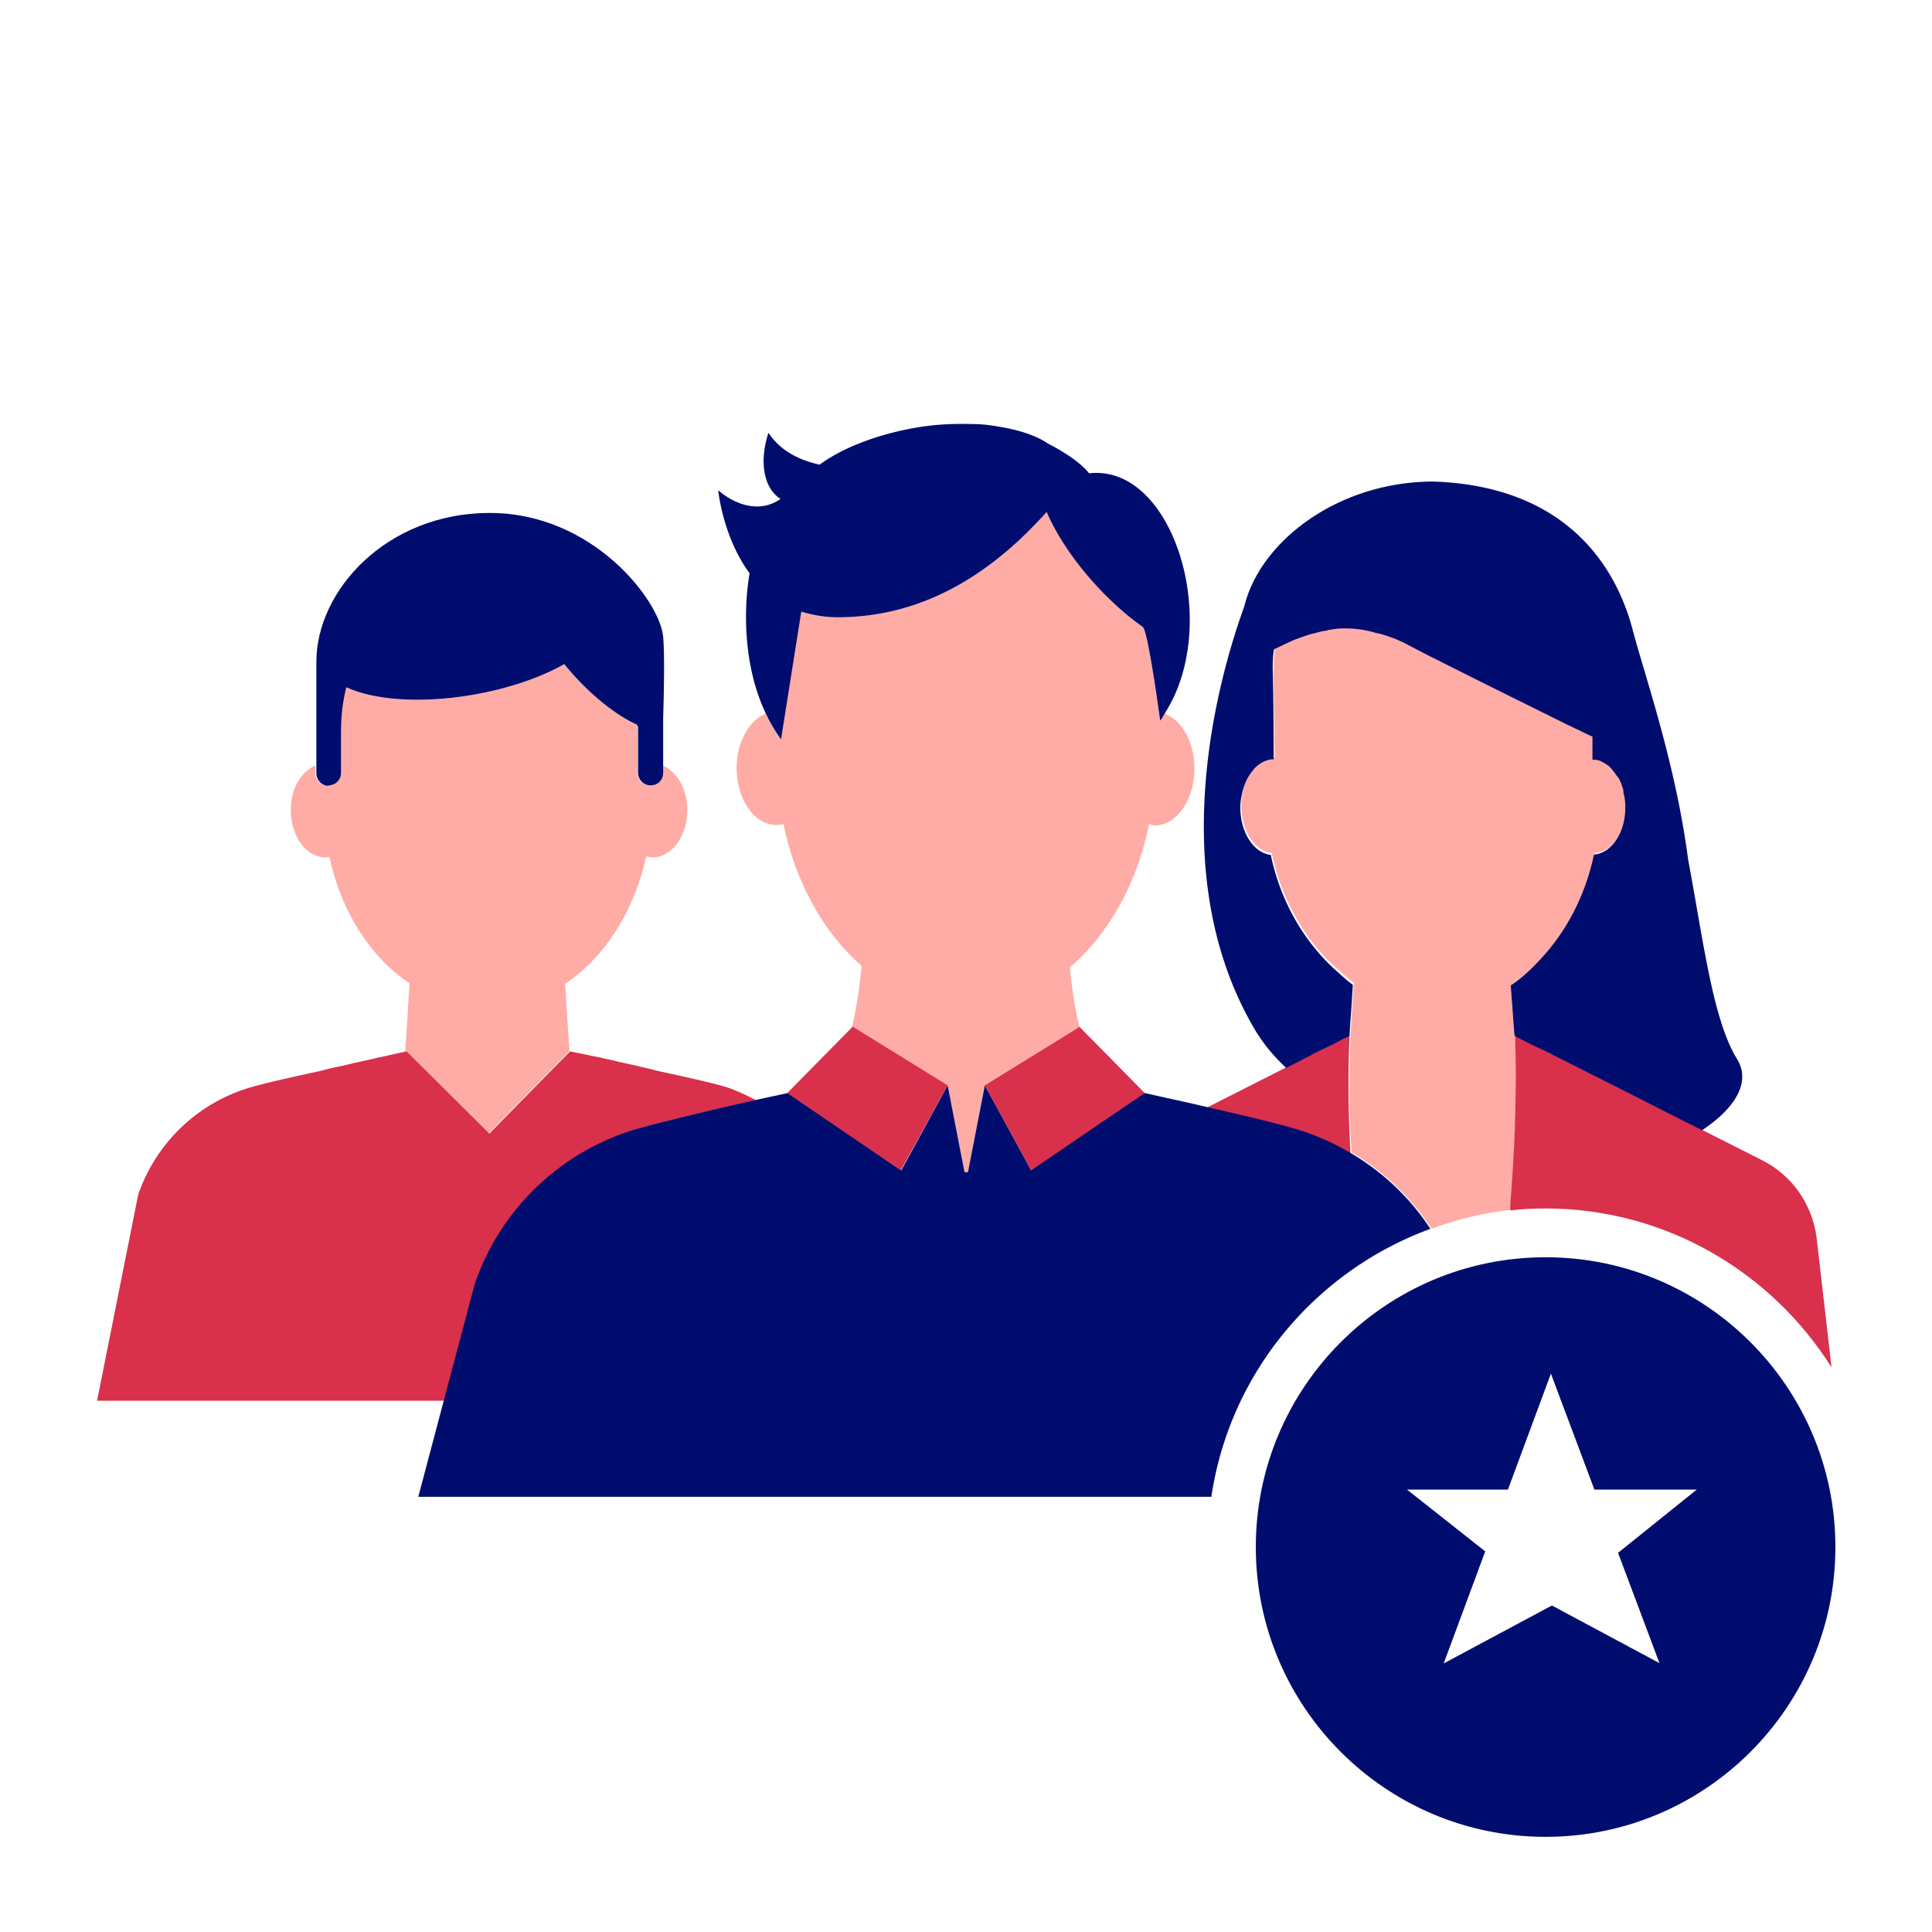 <svg xmlns="http://www.w3.org/2000/svg" viewBox="0 0 40 40" focusable="false" aria-hidden="true"><path fill="none" d="M0 0h40v40H0z"/><g><path d="M31.37 21.43c0 .06-.02-.32-.05-.63l.05.72v-.08ZM31.37 21.51c.01.35.02.73.01 1.12 0-.36 0-.75-.01-1.12M27.94 21.43v.05l.03-.5c-.02.25-.03.47-.03.44ZM26.31 17.68c.22 1 .72 1.84 1.38 2.42-.66-.58-1.16-1.42-1.38-2.42M32.02 19.73c.47-.55.83-1.24 1-2.04.01 0 .02 0 .03-.01h-.03c-.17.81-.53 1.51-1 2.06ZM27.92 22.57c0-.38 0-.75.02-1.09-.02.36-.02.73-.02 1.09" fill="none"/><path d="M31.28 24.92c.02-.26.1-1.2.11-2.29 0-.39 0-.77-.01-1.12l-.05-.72c-.02-.22-.03-.41-.03-.41.26-.18.5-.41.72-.66.47-.55.83-1.25 1-2.06h.03c.35-.05.62-.46.62-.97 0-.11-.02-.21-.04-.31v-.05c-.03-.09-.06-.18-.11-.27 0 0-.01-.02-.02-.02a.8.8 0 0 0-.16-.2l-.01-.01a.6.6 0 0 0-.19-.11s-.09-.03-.15-.03v-.48c-.07-.03-.27-.13-.55-.26-.6-.3-1.58-.78-2.47-1.23-.29-.15-.57-.29-.82-.42-.19-.1-.36-.16-.53-.21-.06-.02-.11-.03-.16-.04-.08-.02-.16-.04-.23-.05-.12-.02-.24-.03-.35-.03h-.02c-.11 0-.21.01-.31.03-.03 0-.06.02-.1.02-.07.02-.14.03-.21.05-.03 0-.06.02-.09.02-.09.03-.17.06-.26.09-.19.08-.35.16-.49.22-.02.1-.03.37-.03.4 0 .28.01 1.19.02 1.88-.06 0-.12.01-.18.04h-.02c-.01 0-.02.01-.03.02-.06.03-.12.08-.18.14 0 0 0 .01-.01.02-.11.13-.2.31-.24.51q-.03.135-.03.27c0 .52.28.94.63.98.21 1 .71 1.84 1.38 2.42.11.09.21.2.32.27l-.04.61-.03.5c-.01.34-.02.71-.02 1.09 0 .48.02.92.04 1.31.67.39 1.23.93 1.66 1.58.52-.19 1.07-.33 1.65-.39v-.14Z" fill="#ffaca6"/><path d="M27.96 23.88c-.02-.38-.04-.83-.04-1.31 0-.35 0-.72.02-1.09v-.05s-.02.02-.04.03c-.05.03-.13.07-.22.11-.05.02-.09.05-.14.07-.14.07-.28.14-.35.17-.02 0-.03.02-.03.02l-2.17 1.1c.7.16 1.34.32 1.79.44.42.12.82.29 1.18.51M31.51 21.51c-.07-.04-.13-.07-.14-.08v.08c.01.38.02.76.01 1.12-.01 1.09-.09 2.03-.11 2.29v.14c.24-.03.48-.04.73-.04 2.49 0 4.68 1.32 5.92 3.29l-.31-2.69c-.09-.69-.51-1.29-1.13-1.6l-4.33-2.19s-.05-.02-.12-.06l-.12-.06c-.13-.06-.29-.14-.41-.2Z" fill="#d9304c"/><path d="m27.54 21.65.14-.07c.09-.05.17-.09.22-.11.02-.01.04-.02.04-.03 0 .03.01-.2.03-.44l.04-.61c-.11-.08-.22-.18-.32-.27-.66-.58-1.17-1.42-1.38-2.42-.35-.04-.63-.46-.63-.98 0-.09.01-.17.03-.26.04-.21.13-.4.24-.52 0 0 .01-.01.01-.02.06-.06.11-.1.18-.14.01 0 .02-.01.03-.02h.02c.06-.03.12-.04.18-.04 0-.69-.01-1.6-.02-1.88 0-.03 0-.3.03-.4.14-.06.3-.15.49-.22.08-.03.17-.06.26-.09.03 0 .06-.02.09-.02.07-.02.14-.04.21-.05.04 0 .07-.02.1-.02.1-.02.2-.03.31-.03h.02a2.2 2.2 0 0 1 .58.08c.05.02.1.02.16.04.17.05.34.11.53.21.26.14.54.28.82.42.89.45 1.87.93 2.47 1.23.28.13.47.23.55.26v.48c.05 0 .1 0 .15.02.07.03.13.07.19.11 0 0 0 .01.01.01.06.06.11.13.16.2 0 0 .01.02.02.02.05.08.08.17.11.27v.05c.03.09.04.2.04.31 0 .51-.27.92-.62.97 0 0-.02 0-.03.01-.17.8-.53 1.5-1 2.04-.22.25-.45.48-.72.66 0 0 .01.19.03.41.02.32.05.69.05.63 0 .01.06.04.14.08.11.06.27.14.41.2.04.02.09.04.12.06.07.03.12.06.12.06l1.41.71 1.3.66.38.19c.69-.46 1.02-1 .72-1.48-.5-.81-.7-2.48-1.01-4.13-.26-2-.91-3.84-1.15-4.76-.37-1.4-1.46-2.97-4.12-3.06-1.97 0-3.59 1.23-3.92 2.59-.48 1.32-1.7 5.4.17 8.67.19.34.43.63.7.88l.51-.26s.01 0 .03-.02c.06-.03.2-.1.35-.17Z" fill="#000d6e"/><path d="m10.12 23.46 1.67-1.7-.09-1.39c.82-.55 1.43-1.5 1.68-2.64.04.01.09.02.14.02.39 0 .71-.44.71-.98 0-.44-.22-.8-.51-.92V16c0 .14-.11.26-.26.26s-.26-.11-.26-.26v-.95c-.01-.02-.02-.03-.03-.05-.39-.18-.99-.63-1.5-1.25-.48.28-1.15.51-1.92.64-1.07.18-2.03.1-2.59-.16-.06.24-.11.54-.11.93V16c0 .14-.11.26-.26.26s-.26-.11-.26-.26v-.15c-.29.12-.51.47-.51.92 0 .54.32.98.71.98.03 0 .06 0 .09-.01.24 1.13.85 2.08 1.66 2.62l-.09 1.4 1.71 1.7Z" fill="#ffaca6"/><path d="M13.22 23.37c.58-.17 1.48-.38 2.44-.59-.22-.11-.44-.22-.68-.29-.32-.09-.82-.2-1.37-.32-.11-.03-.24-.06-.37-.09l-.13-.03-.27-.06c-.06-.01-.11-.03-.17-.04l-.27-.06-.15-.03s-.42-.09-.45-.09l-1.67 1.7-1.71-1.7c-.03 0-.42.09-.42.09-.08.02-.15.03-.23.05-.07.02-.14.03-.21.05-.07.01-.13.03-.19.04-.09.02-.17.04-.25.06l-.15.03c-.13.03-.25.06-.37.09-.55.12-1.05.23-1.37.32-1.11.31-2 1.15-2.37 2.24L2.01 29H9.2l.64-2.41a5.07 5.07 0 0 1 3.4-3.22Z" fill="#d9304c"/><path d="M6.8 16.26c.14 0 .26-.11.26-.26v-.84c0-.4.05-.69.11-.93.56.26 1.52.34 2.59.16.76-.13 1.43-.36 1.92-.64.51.63 1.11 1.08 1.5 1.25.01.02.02.03.03.05V16c0 .14.11.26.26.26s.26-.11.26-.26v-1.11c.02-.66.03-1.37 0-1.71-.07-.74-1.45-2.56-3.59-2.56s-3.59 1.61-3.59 3.08v2.31c0 .14.11.26.26.26Z" fill="#000d6e"/><path d="m19.62 22.47.35 1.8h.07l.35-1.8 1.96-1.21c-.1-.39-.16-.83-.2-1.23.79-.68 1.39-1.72 1.64-2.96.04 0 .08.02.12.02.45 0 .82-.53.82-1.18 0-.54-.26-.99-.6-1.13 0-.02 0-.03.01-.05-.04.06-.08.13-.12.19 0 0-.25-1.86-.36-1.94-.81-.57-1.61-1.52-1.99-2.38-1.04 1.16-2.44 2.18-4.33 2.18-.29 0-.54-.04-.76-.12l-.42 2.65c-.13-.18-.24-.38-.33-.57 0 .01 0 .03.01.04-.34.15-.59.59-.59 1.12 0 .65.37 1.18.82 1.18.05 0 .1 0 .15-.02.25 1.22.84 2.26 1.62 2.94-.04.4-.1.85-.2 1.26s1.96 1.21 1.96 1.21ZM22.56 9.79s-.01 0-.02-.01l.01.01Z" fill="#ffaca6"/><path d="M29.62 25.45a5 5 0 0 0-1.66-1.58c-.37-.22-.76-.39-1.18-.51-.45-.13-1.09-.28-1.79-.44-.42-.1-.85-.19-1.29-.29s-2.35 1.6-2.35 1.6l-.96-1.76-.35 1.8h-.07l-.35-1.8-.96 1.76-2.35-1.6c-.22.05-.43.09-.64.14-.95.21-1.86.43-2.44.59a5.05 5.05 0 0 0-3.4 3.22l-.64 2.41-.53 2h16.42c.38-2.57 2.16-4.68 4.54-5.55ZM16.58 12.66c.22.07.48.12.76.12 1.89 0 3.29-1.02 4.33-2.18.37.86 1.18 1.81 1.99 2.38.11.08.36 1.94.36 1.94.05-.06.08-.13.12-.19 1.15-1.85.15-5.13-1.59-4.93l-.01-.01c-.15-.19-.46-.41-.85-.61-.23-.16-.59-.28-1.03-.35-.17-.03-.34-.05-.51-.05h-.01c-.34-.01-.71 0-1.09.06-.88.14-1.62.44-2.08.78-.37-.08-.8-.26-1.06-.66-.19.58-.11 1.14.25 1.37-.46.32-.98.09-1.29-.18 0 0 .09.96.65 1.72-.1.55-.18 1.79.32 2.87q.135.3.33.57l.42-2.65Z" fill="#000d6e"/><path fill="#d9304c" d="m20.39 22.47.96 1.76 2.35-1.6-1.35-1.37zM18.65 24.23l.97-1.76-1.96-1.21h-.01l-1.35 1.37z"/><path d="M32 26.03c-3.31 0-6 2.69-6 6s2.69 6 6 6 6-2.69 6-6-2.69-6-6-6m2.37 8.41-2.24-1.2-2.24 1.2.86-2.32-1.62-1.28h2.09l.89-2.4.9 2.4h2.12l-1.63 1.31.86 2.29Z" fill="#000d6e"/></g></svg>